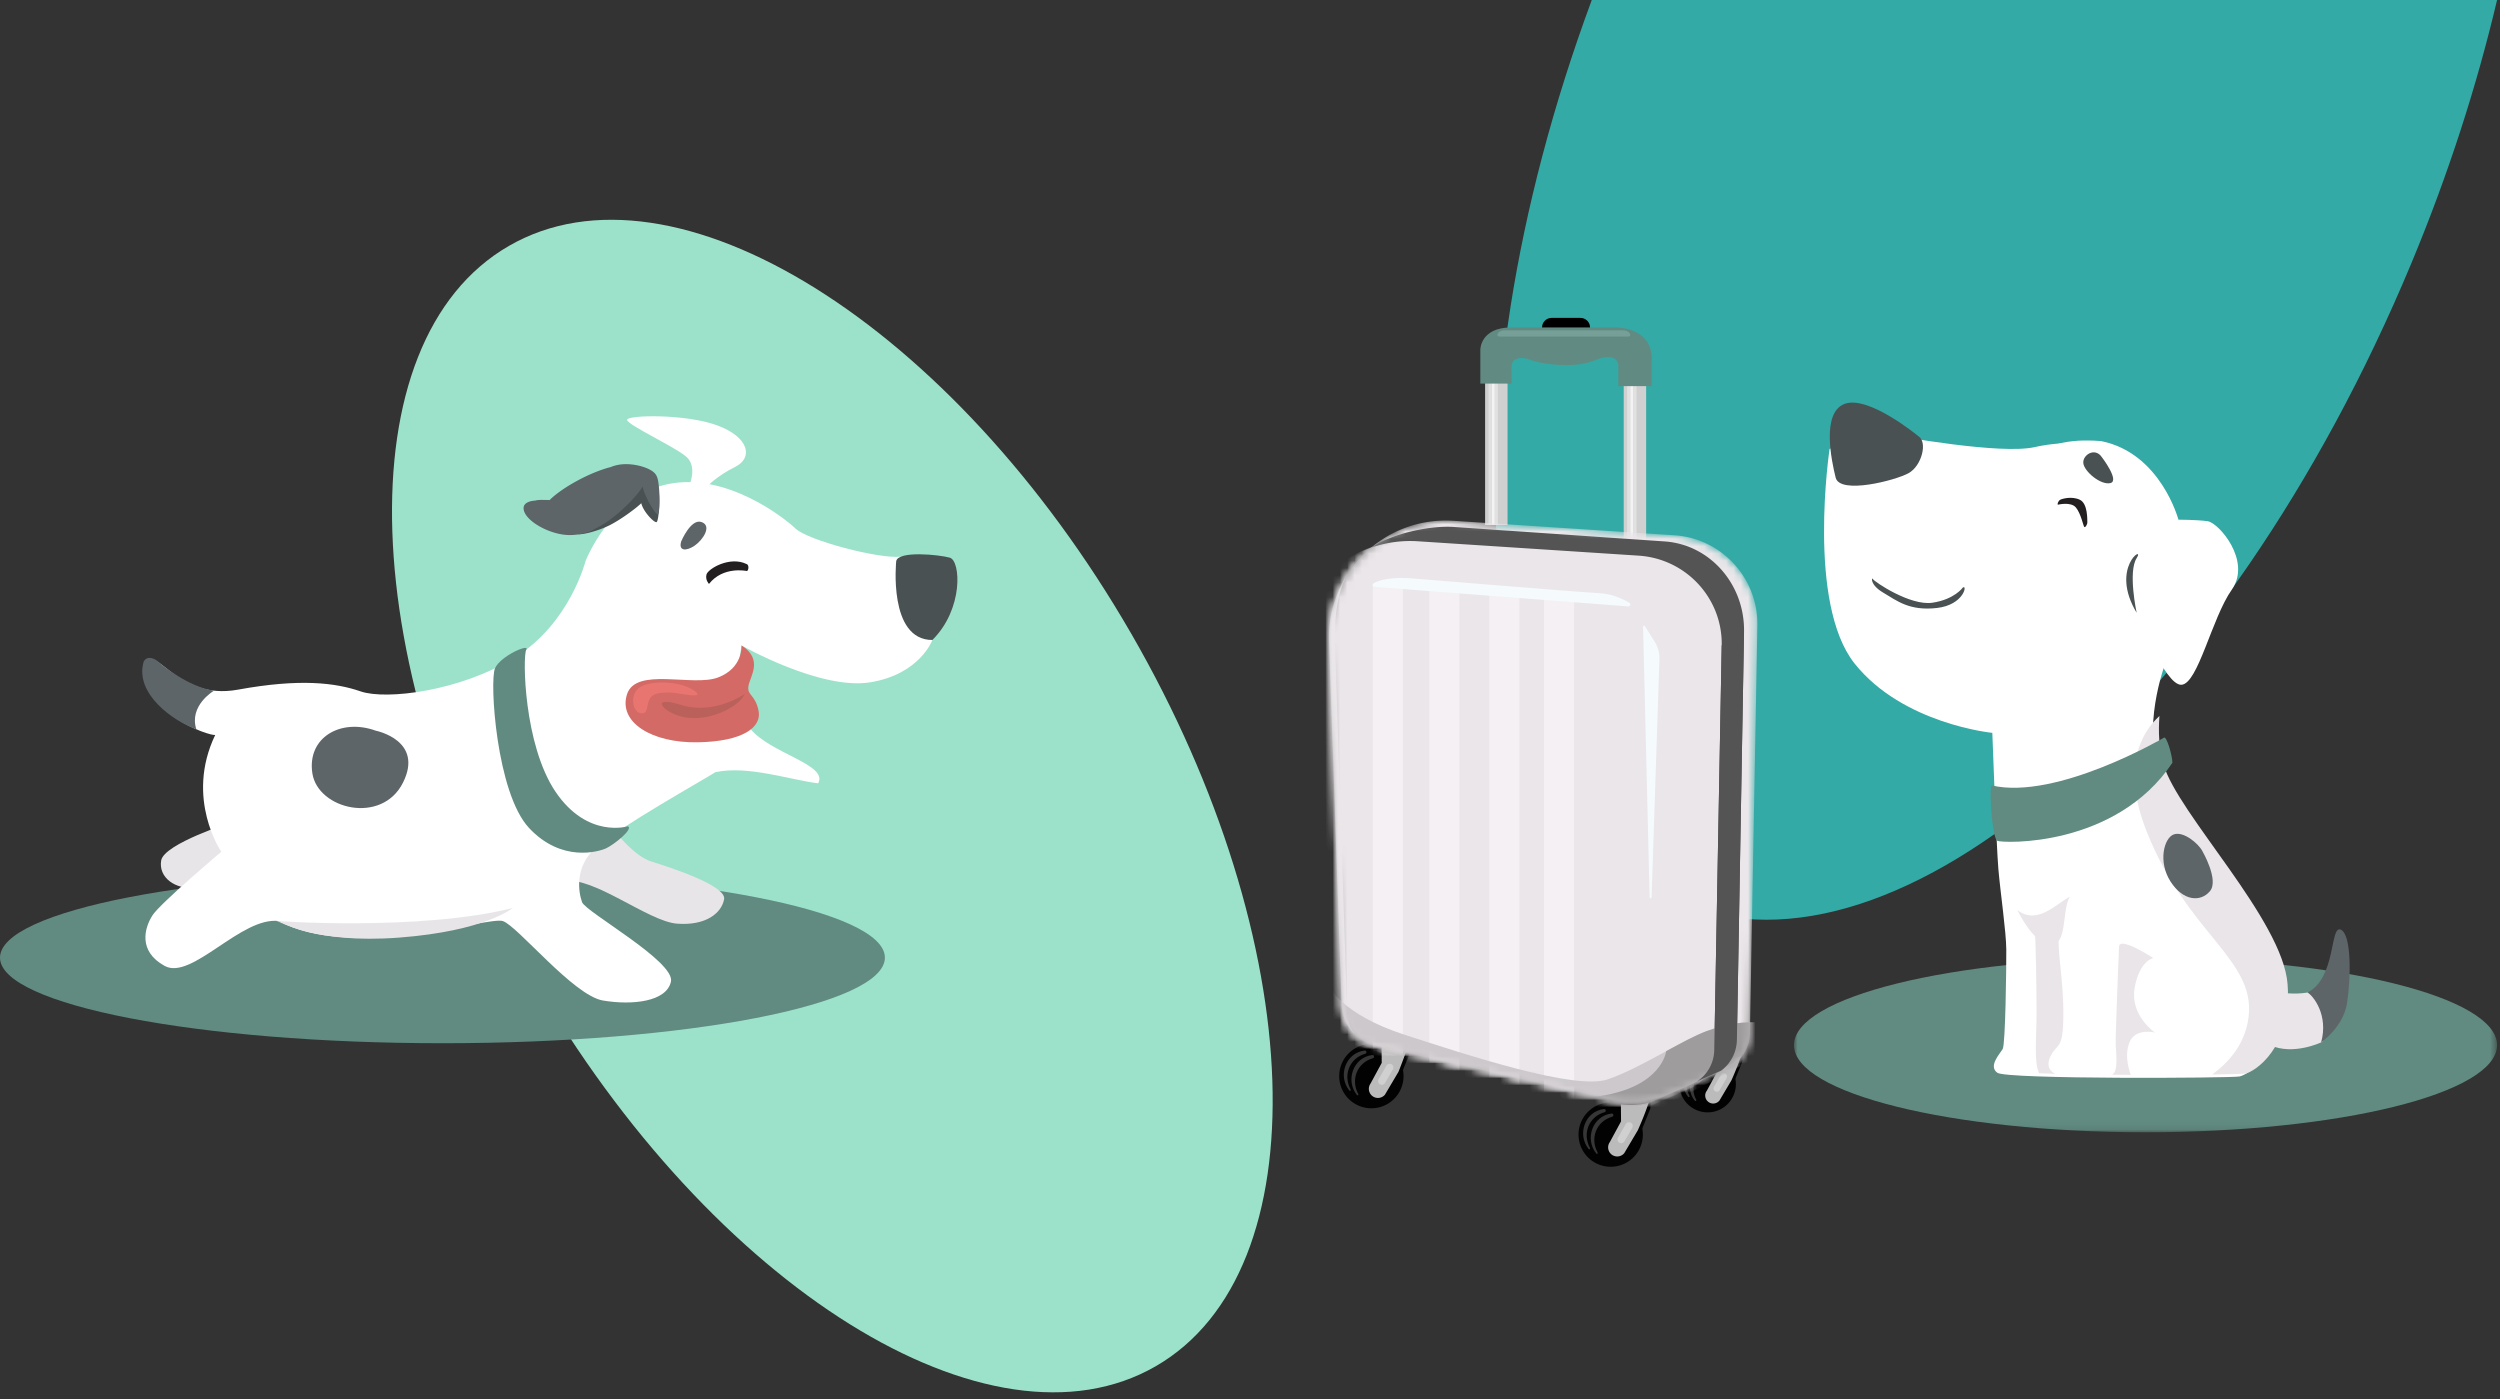 <svg width="343" height="192" viewBox="0 0 343 192" xmlns="http://www.w3.org/2000/svg" xmlns:xlink="http://www.w3.org/1999/xlink">
    <rect x="0" y="0" width="343" height="192" fill="#333333" stroke="none"/>
    <defs>
        <path id="od4rji01oa" d="M0 0h96.466v23.91H0z"/>
        <path id="18f2m00dkc" d="M0 191.03h342.599V0H0z"/>
        <path d="m.01 16.609 1.716 49.793a5.987 5.987 0 0 0 4.65 5.631l32.033 7.322c2.848.651 5.829.363 8.5-.821l7.714-3.42a5.269 5.269 0 0 0 3.132-4.722l1.022-55.973c.12-6.515-4.901-11.974-11.403-12.4L17.104.035A16.719 16.719 0 0 0 16.034 0C7.034.001-.306 7.475.01 16.609" id="yybblq8obe"/>
        <path d="m.01 16.609 1.716 49.793a5.987 5.987 0 0 0 4.65 5.631l32.033 7.322c2.848.651 5.829.363 8.5-.821l7.714-3.42a5.269 5.269 0 0 0 3.132-4.722l1.022-55.973c.12-6.515-4.901-11.974-11.403-12.4L17.104.035A16.719 16.719 0 0 0 16.034 0C7.034.001-.306 7.475.01 16.609" id="wenvfmqa2g"/>
        <path d="m.01 16.609 1.716 49.793a5.987 5.987 0 0 0 4.65 5.631l32.033 7.322c2.848.651 5.829.363 8.5-.821l7.714-3.42a5.269 5.269 0 0 0 3.132-4.722l1.022-55.973c.12-6.515-4.901-11.974-11.403-12.4L17.104.035A16.719 16.719 0 0 0 16.034 0C7.034.001-.306 7.475.01 16.609" id="cd1mw9r5oi"/>
        <path d="m.01 16.609 1.716 49.793a5.987 5.987 0 0 0 4.65 5.631l32.033 7.322c2.848.651 5.829.363 8.5-.821l7.714-3.42a5.269 5.269 0 0 0 3.132-4.722l1.022-55.973c.12-6.515-4.901-11.974-11.403-12.4L17.104.035A16.719 16.719 0 0 0 16.034 0C7.034.001-.306 7.475.01 16.609" id="hsyasobbjk"/>
        <path d="m.01 16.609 1.716 49.793a5.987 5.987 0 0 0 4.65 5.631l32.033 7.322c2.848.651 5.829.363 8.5-.821l7.714-3.42a5.269 5.269 0 0 0 3.132-4.722l1.022-55.973c.12-6.515-4.901-11.974-11.403-12.4L17.104.035A16.719 16.719 0 0 0 16.034 0C7.034.001-.306 7.475.01 16.609z" id="tkxrxtev2m"/>
    </defs>
    <g fill="none" fill-rule="evenodd">
        <g>
            <path d="M155.196 86.92c24.506 42.446 26.017 87.453 3.374 100.526-22.643 13.073-60.865-10.738-85.371-53.183C48.692 91.817 47.181 46.81 69.825 33.738c22.643-13.073 60.864 10.738 85.37 53.183" fill="#9CE2CB"/>
            <path d="M121.408 131.388c0 6.486-27.178 11.743-60.704 11.743C27.178 143.13 0 137.874 0 131.388c0-6.486 27.178-11.743 60.704-11.743 33.526 0 60.704 5.257 60.704 11.743" fill="#618B81"/>
            <path d="M31.837 112.797s-9.325 2.95-9.724 5.261c-.4 2.311 1.913 4.064 4.862 3.746 2.949-.319 8.21-3.428 8.21-3.428l-3.348-5.579zM84.523 114.232s2.51 3.228 4.782 3.946c2.272.717 10.402 3.287 10.043 5.2-.358 1.913-2.51 3.647-6.456 3.348-3.945-.299-11.418-6.516-15.543-5.858-4.124.657 3.826-7.951 7.174-6.636" fill="#E8E5E8"/>
            <path d="M127.922 87.806s-1.673 4.667-8.489 5.803c-6.814 1.137-17.694-5.05-17.694-5.05s-1.577 7.973 1.173 11.398 10.774 4.935 9.34 7.515c-3.938-.483-9.636-2.486-14.1-1.53-1.115.757-13.397 7.607-16.499 10.442-2.874 2.625-2.272 6.065-1.794 7.396.48 1.332 12.794 8.146 12.196 10.896-.599 2.75-5.26 3.278-9.326 2.596-4.064-.683-11.716-10.246-13.75-10.904-2.031-.659-20.803 5.44-30.725 0-5.142-.659-11.956 8.19-15.662 6.156-3.707-2.033-2.75-5.26-1.674-6.935 1.076-1.673 9.445-8.727 9.445-8.727s-5.021-7.293-.837-16.02c-.837.12-10.044-2.87-9.575-9.685 1.325-3.109 4.194 5.021 12.682 3.467 8.49-1.554 13.392-.957 16.858.24 3.468 1.195 13.63 0 21.162-4.664 7.532-4.662 9.685-13.222 9.685-13.222s3.468-8.976 11.359-10.57c7.89-1.594 15.78 4.524 17.454 6.118 1.675 1.594 11.332 4.172 14.44 3.853 3.108-.318 4.332 11.427 4.332 11.427" fill="#FFF"/>
            <path d="M122.961 76.979s-1.136 10.83 4.962 10.828c4.303-4.27 3.885-10.877 2.391-11.295-1.495-.42-7.054-.972-7.353.467" fill="#495152"/>
            <path d="M94.645 66.409s.957-2.31-.358-3.626c-1.316-1.316-8.29-4.504-8.25-5.182.04-.677 8.01-.837 12.355.757 4.343 1.595 5.021 4.424 2.47 5.7-2.55 1.275-3.826 2.67-3.826 2.67l-2.39-.32z" fill="#FFF"/>
            <path d="M102.443 78.341s-3.22-.709-5.17 1.773c0 0-.543-.54-.339-1.302.204-.763 3.197-2.558 5.498-1.424.4.114.262.994.011.953" fill="#231F20"/>
            <path d="M93.464 74.274s1.321-3.168 2.792-2.648c1.471.521.184 2.46-.95 3.235-1.136.776-2.256.775-1.842-.587" fill="#5D6569"/>
            <path d="M86.161 113.361s-5.544 1.747-9.928-4.708c-4.384-6.457-4.542-18.646-4.025-19.525.518-.88-3.53.836-4.295 2.568-.766 1.732.19 17.082 4.654 21.881 4.463 4.8 9.564 3.285 10.601 2.807 1.036-.479 3.755-2.618 2.993-3.023" fill="#618B81"/>
            <path d="M29.364 94.761s-3.469 2.01-2.43 5.3c-3.187-1.132-8.528-4.919-7.213-9.303.52-.916 1.574-.344 1.953 0 .38.345 4.061 3.462 7.69 4.003" fill="#5D6569"/>
            <path d="M101.74 88.558s.238 3.077-3.229 4.392c-3.468 1.316-11.299-1.495-12.494 2.331-1.196 3.826 3.407 6.667 9.684 6.563 6.277-.105 8.848-2.078 8.37-4.35-.479-2.272-1.578-2.032-1.387-3.347.191-1.316 2.104-3.644-.945-5.589" fill="#D46A65"/>
            <path d="M102.177 95.202s-4.145 2.97-8.806 1.494c-4.663-1.474-2.192 1.487 1.154 1.8 3.349.313 6.996-1.672 7.652-3.294" fill="#BA615C"/>
            <path d="M92.693 95.083s-2.75-.4-3.447.637c-.698 1.037-.16 2.272-1.335 2.133-1.176-.14-1.594-2.77.02-3.647 1.613-.877 5.36-.757 7.233.498 1.873 1.255-1.756.442-2.471.379" fill="#E97570"/>
            <path d="M70.355 124.574s-3.766 3.168-15.602 4.065c-11.836.896-16.353-2.318-16.925-2.303-.572.017 19.734 1.466 32.527-1.762" fill="#E8E5E8"/>
            <path d="M51.568 100.254s6.627 1.315 3.724 7.12c-2.904 5.806-11.666 3.67-12.434-1.26-.765-4.929 3.89-7.612 8.71-5.86" fill="#5D6569"/>
            <path d="M90.266 66.858a1.665 1.665 0 0 0-.25-.504c-.192-.264-.541-.517-.984-.737-.269.423-.703.766-1.337.945-1.347.382-2.656.892-3.942 1.462.132.928-.32 1.858-1.093 2.483-1.126.91-2.162 1.963-3.364 2.774.506.127 2.64-.372 4.328-1.211 1.439-.716 3.538-2.235 4.36-3.03.254 1.154 1.78 2.716 2.093 2.597.328-.124.544-3.71.19-4.78" fill="#495152"/>
            <path d="M90.171 65.505a1.643 1.643 0 0 0-.268-.494c-.566-.728-2.379-1.33-3.996-1.33-.813 0-1.537.154-2.106.398-1.295.325-2.935.976-4.59 1.87-1.653.893-2.995 1.85-3.811 2.664a7.802 7.802 0 0 0-.569-.024c-.575 0-.991-.025-1.39.09-.921.054-1.607.393-1.607 1.04 0 1.663 3.576 3.692 6.327 3.692 1.37 0 2.611-.335 3.511-.877a14.8 14.8 0 0 0 2.715-1.773c1.568-1.274 2.969-2.75 3.747-3.922l.06-.015c.189 1.157 1.749 3.872 2.072 3.737.323-.135.296-4-.095-5.056" fill="#5D6569"/>
            <path d="M230.422 123.861c30.05 12.521 75.006-26.758 100.411-87.731 5.093-12.225 8.995-24.386 11.765-36.13H218.392c-21.335 57.653-16.504 111.972 12.03 123.861" fill="#33AAA6"/>
            <g transform="translate(246.133 131.437)">
                <mask id="t824ilrtrb" fill="#fff">
                    <use xlink:href="#od4rji01oa"/>
                </mask>
                <path d="M0 11.955C0 18.558 21.594 23.91 48.233 23.91c26.639 0 48.233-5.352 48.233-11.955S74.872 0 48.233 0C21.594 0 0 5.352 0 11.955" fill="#618B81" mask="url(#t824ilrtrb)"/>
            </g>
            <path d="M287.778 60.995s-4.028-.688-8.632.35c-4.603 1.04-18.506-1.445-20.578-1.86-2.071-.414-7.55 2.112-7.55 2.112s-3.177 21.182 3.453 29.468c6.629 8.288 18.875 9.484 18.875 9.484s.553 15.442.829 18.678c.276 3.236 1.07 8.576 1.087 11.063.018 2.486-.121 12.982-.489 13.626-.368.644-2.026 2.349-.737 3.269 1.289.92 32.088.737 33.239.505 1.151-.228 6.4-3.405 5.755-12.244-.645-8.84-15.094-23.41-17.03-30.177-1.937-6.769 1.24-14.71 1.24-14.71l-9.462-29.563z" fill="#FFF"/>
            <path d="M296.276 98.23c-.164 2.128-.078 4.441.55 6.633 1.937 6.768 16.386 21.34 17.03 30.178.645 8.84-4.604 12.016-5.755 12.245-.258.052-2.013.101-4.586.136 2.27-1.652 4.56-4.204 5-7.962.924-7.866-8.47-11.417-13.994-25.389-3.484-8.809-.745-13.543 1.755-15.842" fill="#EAE5E8"/>
            <path d="M312.968 136.178s1.726.311 3.625 0c1.9-.31 2.9 3.246 2.728 4.903-.173 1.657-.863 1.933-.863 1.933s-3.833 1.83-7.01.38c-3.176-1.45 1.52-7.216 1.52-7.216" fill="#EAE5E8"/>
            <path d="M269.29 80.623s-1.138 1.622-4.177 2.072c-3.038.448-7.976-2.9-8.15-3.246-.171-.345-.482.742 1.417 1.864 1.899 1.123 3.574 2.521 7.337 2.106 3.764-.414 4.247-3.33 3.574-2.796M263.19 59.837s-6.709-5.559-10.023-4.454c-3.316 1.105-1.9 7.803-1.313 10.152.586 2.347 8.218.38 10.013-.622 1.796-1 2.644-4.282 1.322-5.076" fill="#495152"/>
            <path d="M288.316 60.528s-7.251-.828-8.908 2.417c-1.658 3.245-2.624 13.604 0 17.333 2.624 3.73 13.74 3.798 13.74 3.798s3.869 10.013 6.147 9.875c2.279-.138 4.144-9.115 6.906-13.052 2.762-3.936-1.795-9.184-3.314-9.39-1.52-.209-4.006-.209-4.006-.209s-2.417-9.115-10.565-10.772" fill="#FFF"/>
            <path d="M282.342 69.246s1.778-.449 2.47.38c.69.828 1.017 2.555 1.155 2.676.14.121.432-.363.415-.656-.017-.294.086-2.538-1.019-3.073-1.105-.536-2.469-.138-2.71 0-.242.138-.432.587-.31.673" fill="#231F20"/>
            <path d="M288.384 62.738s2.486 3.246 1.151 3.545c-1.335.299-3.59-1.612-3.705-2.739-.116-1.128 1.607-2.235 2.554-.806M293.15 84.076s-1.22-5.617 0-7.504c1.22-1.888-3.753 1.243 0 7.504" fill="#495152"/>
            <path d="M296.913 101.202s-14.743 8.632-23.652 6.56c-.414.32.07 7.25.76 7.596.69.346 16.228.967 24.032-10.703 0-.967-.785-3.655-1.14-3.453" fill="#618B81"/>
            <path d="M302.173 116.785s2.302 3.96 1.036 5.478c-1.266 1.52-3.66 1.404-5.41-1.312-1.748-2.716-.897-5.985.438-6.468 1.335-.483 3.404 1.258 3.936 2.302M318.458 143.015s3.038-2.072 3.556-5.386c.52-3.315.657-9.427-.863-10.083-1.519-.655-.587 6.595-4.557 8.632.794.449 2.9 3.108 1.864 6.837" fill="#5D6569"/>
            <path d="M276.788 124.864s2.206 4.696 4.553 4.742c2.348.046 1.519-4.604 2.624-6.583-1.98 1.105-4.502 3.913-7.177 1.841" fill="#EAE5E8"/>
            <path d="M280.376 128.732s-1.216-1.114-1.199-.967c.13 1.173.24 7.863.24 11.095 0 3.637-.387 6.843.354 8.394l2.214.073s-1.565-.565-.644-2.436c.921-1.871 1.703-.691 1.75-5.525.045-4.833-.89-9.023-.607-11.233.284-2.21-2.108.599-2.108.599M290.732 129.882s-.506 12.246-.46 13.443c.046 1.197.414 3.85-.553 4.126l2.624.02s-1.013-2.42-.184-4.457c.83-2.037 3.5-1.347 3.5-1.347s-3.457-2.347-2.788-6.123c.67-3.774 2.557-4.097 2.557-4.097s-4.636-3.043-4.696-1.565" fill="#EAE5E8"/>
            <path d="M192.566 147.643a4.413 4.413 0 1 1-8.827 0 4.413 4.413 0 0 1 8.827 0" fill="#020202"/>
            <path d="M185.13 149.623c-1.618-1.998-.531-5.162 2.093-5.491.266-.037.354.354.1.435-2.186.616-3.093 2.963-2.004 4.933.068.116-.11.233-.19.123" fill="#363636"/>
            <path d="M186.177 150.242c-1.618-1.998-.531-5.162 2.093-5.49.266-.038.354.353.1.434-2.186.616-3.093 2.963-2.004 4.933.068.116-.11.232-.189.123" fill="#363636"/>
            <path fill="#020202" d="M188 143.156v.999l4.393 2.886 1.192-2.946.201-3.363H188z"/>
            <path d="m191.878 147.04-1.865 3.151a1.249 1.249 0 0 1-1.976-1.525l1.535-2.835-.019-2.357c.289.082 1.303.547 1.814.514.782-.05 1.694-.875 1.996-1.056-.416 1.422-1.485 4.109-1.485 4.109" fill="#BCBBBC"/>
            <path d="m191.107 146.715-1.068 1.854a.511.511 0 1 1-.885-.51l1.068-1.854a.51.51 0 1 1 .885.51" fill="#D0D0D0"/>
            <path d="M225.4 155.666a4.413 4.413 0 1 1-8.826 0 4.413 4.413 0 0 1 8.827 0" fill="#020202"/>
            <path d="M217.964 157.645c-1.618-1.998-.53-5.162 2.093-5.49.266-.038.354.353.1.434-2.186.616-3.093 2.963-2.004 4.933.068.116-.11.232-.189.123" fill="#363636"/>
            <path d="M219.012 158.265c-1.618-1.998-.531-5.163 2.093-5.491.266-.037.354.354.1.435-2.186.616-3.093 2.963-2.004 4.933.068.116-.11.233-.19.123" fill="#363636"/>
            <path fill="#020202" d="M220.835 151.18v.997l4.393 2.886 1.192-2.946.201-3.362h-5.786z"/>
            <path d="m224.713 155.063-1.865 3.151a1.249 1.249 0 0 1-1.976-1.526l1.535-2.835-.02-2.357c.29.082 1.268.131 1.78.1.78-.05 1.729-.163 2.03-.343-.415 1.421-1.484 3.81-1.484 3.81" fill="#BCBBBC"/>
            <path d="m223.942 154.738-1.068 1.853a.51.51 0 1 1-.885-.51l1.068-1.853a.51.51 0 1 1 .885.51" fill="#D0D0D0"/>
            <path d="M238.163 148.74a3.877 3.877 0 1 1-7.754 0 3.877 3.877 0 0 1 7.754 0" fill="#020202"/>
            <path d="M231.619 150.487c-1.447-1.732-.503-4.593 1.845-4.858.264-.035.35.352.1.435-1.877.543-2.687 2.593-1.756 4.3.064.116-.108.228-.19.123" fill="#363636"/>
            <path d="M232.539 151.031c-1.447-1.732-.503-4.593 1.845-4.858.264-.035.35.352.1.435-1.877.543-2.687 2.593-1.756 4.3.064.116-.108.228-.19.123" fill="#363636"/>
            <path fill="#020202" d="M234.152 144.798v.876l3.86 2.536 1.046-2.588.177-2.953h-5.083z"/>
            <path d="m237.559 148.21-1.64 2.769a1.096 1.096 0 1 1-1.735-1.341l1.349-2.49-.016-2.07c.253.07 1.113.114 1.562.086.687-.043 1.519-.142 1.785-.301-.365 1.249-1.305 3.348-1.305 3.348" fill="#BCBBBC"/>
            <path d="m236.882 147.924-.938 1.63a.449.449 0 1 1-.778-.448l.939-1.63a.448.448 0 1 1 .777.448" fill="#D0D0D0"/>
            <mask id="ieabqkf2zd" fill="#fff">
                <use xlink:href="#18f2m00dkc"/>
            </mask>
            <path fill="#D0D0D0" mask="url(#ieabqkf2zd)" d="M203.757 72.033h3.077V52.317h-3.077z"/>
            <path fill="#F4F3F3" mask="url(#ieabqkf2zd)" d="M204.654 72.033h.427V52.317h-.427z"/>
            <path fill="#E1E1E1" mask="url(#ieabqkf2zd)" d="M204.227 72.033h.427V52.317h-.427zM205.082 72.033h.427V52.317h-.427z"/>
            <path fill="#D0D0D0" mask="url(#ieabqkf2zd)" d="M222.773 74.051h3.077V52.318h-3.077z"/>
            <path fill="#F4F3F3" mask="url(#ieabqkf2zd)" d="M223.67 74.051h.427V52.318h-.427z"/>
            <path fill="#E1E1E1" mask="url(#ieabqkf2zd)" d="M223.243 74.051h.427V52.318h-.427zM224.098 74.051h.427V52.318h-.427z"/>
            <path d="M207.344 44.927h14.501s4.776 0 4.776 4.265v3.782h-4.582v-2.69s.167-1.279-1.452-1.279-1.982 1.083-5.668 1.083c-2.764 0-4.51-.528-5.21-.792-.37-.139-.765-.214-1.156-.168-.547.065-1.172.332-1.172 1.211 0 1.564.012 2.292.012 2.292h-4.29v-4.674s0-3.03 4.241-3.03" fill="#618B82" mask="url(#ieabqkf2zd)"/>
            <path d="M218.155 44.927h-6.587c0-.725.588-1.313 1.313-1.313h3.96c.726 0 1.314.588 1.314 1.313" fill="#000" mask="url(#ieabqkf2zd)"/>
            <path d="M223.375 46.172h-17.64c-.163 0-.295-.086-.295-.19 0-.365.456-.66 1.018-.66h16.194c.562 0 1.018.295 1.018.66 0 .104-.132.19-.295.19" fill="#76A097" mask="url(#ieabqkf2zd)"/>
        </g>
        <g transform="translate(182.334 71.418)">
            <mask id="f8mbjtnomf" fill="#fff">
                <use xlink:href="#yybblq8obe"/>
            </mask>
            <path d="m54.622 75.114-7.714 3.42a13.528 13.528 0 0 1-8.5.821L6.377 72.033a5.987 5.987 0 0 1-4.65-5.631L.009 16.608C-.318 7.114 7.624-.586 17.104.035l30.27 1.984c6.502.426 11.522 5.885 11.403 12.4l-1.021 55.973a5.272 5.272 0 0 1-3.134 4.722" fill="#EAE6E9" mask="url(#f8mbjtnomf)"/>
            <mask id="hi57oy5y8h" fill="#fff">
                <use xlink:href="#wenvfmqa2g"/>
            </mask>
            <path d="m49.563 77.918-7.714 3.42a13.528 13.528 0 0 1-8.499.821L1.317 74.837a5.987 5.987 0 0 1-4.65-5.63L-5.05 19.411C-5.377 9.918 2.565 2.218 12.045 2.84l30.27 1.984c6.502.426 11.522 5.885 11.403 12.4l-1.02 55.973a5.272 5.272 0 0 1-3.135 4.722" fill="#EAE6E9" mask="url(#hi57oy5y8h)"/>
            <mask id="bvhj642r5j" fill="#fff">
                <use xlink:href="#cd1mw9r5oi"/>
            </mask>
            <path d="m52.98 75.962-7.362 3.42a12.38 12.38 0 0 1-8.115.82L6.925 72.882c-2.528-.605-4.35-2.917-4.44-5.631L.848 17.456c-.192-5.84.628-10.758 4.914-13.721C8.443 1.88 13.683.644 17.166.883l28.896 1.984c6.207.426 10.999 5.885 10.886 12.4l-.976 55.973c-.035 2.049-1.202 3.89-2.991 4.722" fill="#545454" mask="url(#bvhj642r5j)"/>
            <mask id="v35nap1qnl" fill="#fff">
                <use xlink:href="#hsyasobbjk"/>
            </mask>
            <path d="m49.73 77.37-7.714 3.396a13.624 13.624 0 0 1-8.5.815L1.485 74.313c-2.648-.601-4.557-2.895-4.65-5.59l-1.717-49.426C-5.21 9.873 2.732 2.23 12.212 2.846l30.27 1.97c6.502.423 11.522 5.84 11.403 12.308l-1.021 55.56a5.233 5.233 0 0 1-3.134 4.687" fill="#EAE6E9" mask="url(#v35nap1qnl)"/>
            <mask id="pxid2xea1n" fill="#fff">
                <use xlink:href="#tkxrxtev2m"/>
            </mask>
            <path fill="#F4F0F3" mask="url(#pxid2xea1n)" d="M6.01 82.232h4.138V8.736H6.01zM13.766 82.232h4.138V8.736h-4.138zM21.997 82.232h4.138V9.268h-4.138zM29.504 82.232h4.138V9.88h-4.138z"/>
            <path d="M0 63.896s1.737 3.852 10.345 6.643c8.608 2.792 23.42 7.678 27.917 6.127 4.498-1.551 10.003-5.274 13.493-6.592 3.49-1.318 5.661-1.241 7.134-1.241 1.474 0-.93 5.196-.93 5.196l-16.983 9.073L0 70.927v-7.031z" fill="#CCC8CB" mask="url(#pxid2xea1n)"/>
            <path d="M0 67.44s1.737 3.851 10.345 6.642c8.608 2.792 21.81 5.566 26.524 4.921 8.842-1.21 9.401-6.202 9.401-6.202 2.046-1.114 3.958-2.15 5.485-2.727 3.49-1.319 5.661-1.24 7.134-1.24 1.474 0-.93 5.195-.93 5.195l-16.983 9.073L0 70.927V67.44z" fill="#9E9C9D" mask="url(#pxid2xea1n)"/>
            <path d="m43.095 14.56.895 37.137c.004.18.27.18.276.001l1.074-32.71c.027-.839-.214-1.677-.71-2.464l-1.285-2.039c-.073-.117-.253-.063-.25.075M6.259 9.098l34.795 2.687c.29.022.417-.352.168-.5-.886-.524-2.377-1.229-4.105-1.319-2.795-.147-26.003-2.053-26.003-2.053s-3.291-.265-4.97.678a.27.27 0 0 0 .115.507" fill="#F5FAFD" mask="url(#pxid2xea1n)"/>
        </g>
        <path d="m236.216 88.538-1.022 55.56a5.217 5.217 0 0 1-2.33 4.243l3.262-1.446c1.32-.953 2.147-2.523 2.177-4.24l.975-55.974" fill="#545454"/>
    </g>
</svg>
